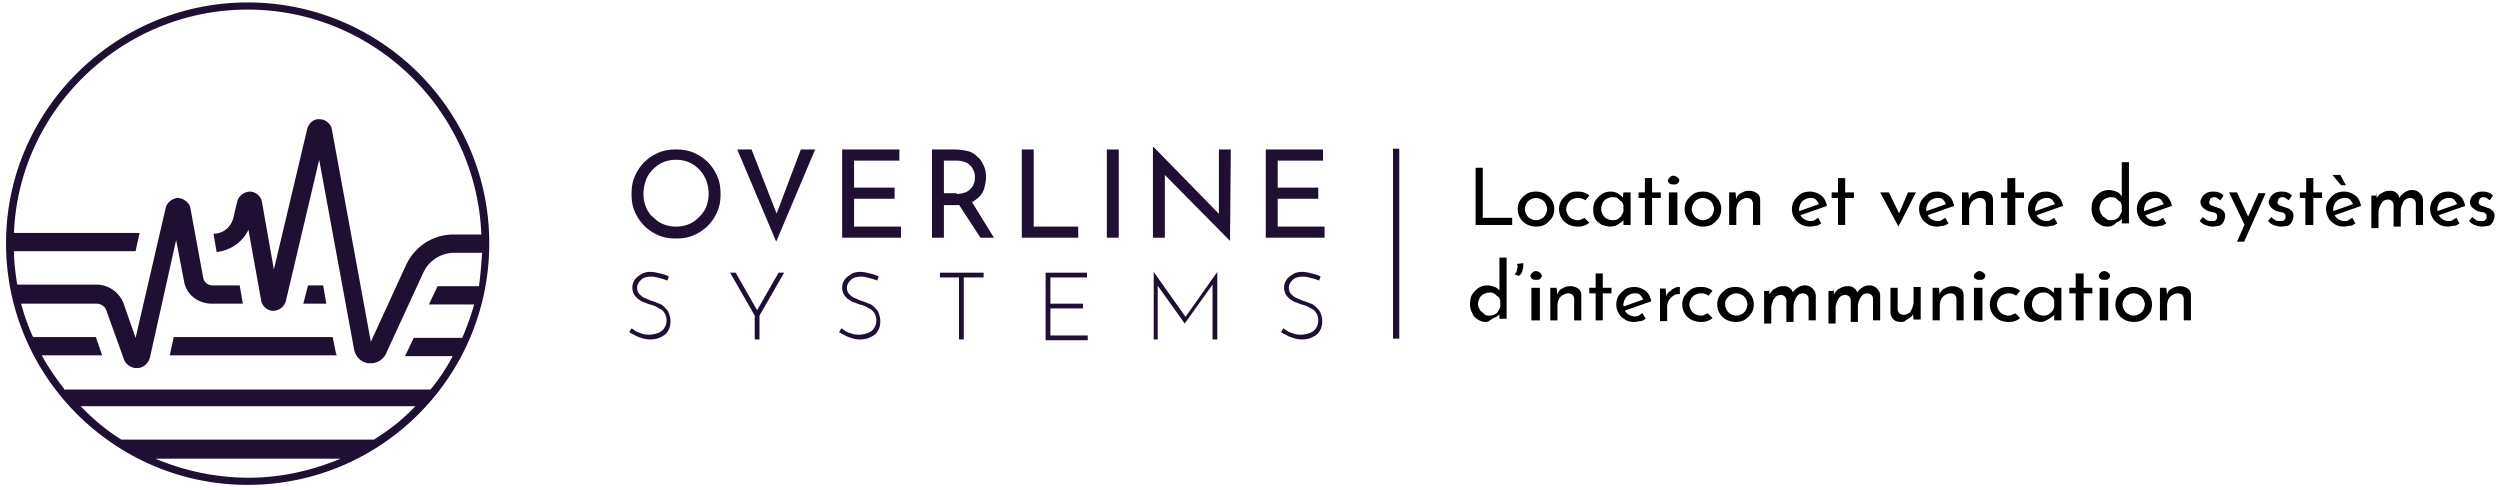 <svg width="398" height="78" xmlns="http://www.w3.org/2000/svg"><g transform="translate(-1 -1)" fill="none" fill-rule="evenodd"><g transform="translate(100.149 24.418)" fill="#1E0F33" fill-rule="nonzero"><path d="M1.392 7.465c0-1.012.126-1.898.506-2.783a7.18 7.18 0 0 1 1.518-2.278A7.18 7.18 0 0 1 5.694.886C6.58.506 7.465.38 8.478.38c1.012 0 1.898.126 2.783.506a7.18 7.18 0 0 1 2.278 1.518 7.18 7.18 0 0 1 1.518 2.278c.38.885.506 1.771.506 2.783 0 1.013-.126 1.898-.506 2.784a7.18 7.18 0 0 1-1.518 2.278 7.18 7.18 0 0 1-2.278 1.518c-.885.38-1.771.506-2.783.506-1.013 0-1.898-.126-2.784-.506a7.18 7.18 0 0 1-2.278-1.518 7.18 7.18 0 0 1-1.518-2.278c-.38-.886-.506-1.771-.506-2.784zm1.898 0c0 .76.126 1.392.38 2.025.252.633.632 1.265 1.138 1.645.506.506 1.012.886 1.645 1.139s1.265.38 2.025.38c.759 0 1.391-.127 2.024-.38s1.139-.633 1.645-1.14c.506-.505.886-1.011 1.139-1.644a5.73 5.73 0 0 0 .38-2.025c0-.759-.127-1.391-.38-2.15-.253-.633-.633-1.266-1.139-1.772s-1.012-.886-1.645-1.139a5.245 5.245 0 0 0-2.024-.38c-.76 0-1.392.127-2.025.38s-1.139.633-1.645 1.139-.886 1.012-1.139 1.771c-.253.76-.38 1.392-.38 2.151z"/><path d="M20.498 0.38L25.053 12.021 24.041 11.767 28.343 0.38 30.621 0.38 24.421 15.057 18.221 0.38 20.498 0.38z"/><path d="M34.923 0.38L44.033 0.38 44.033 2.151 36.821 2.151 36.821 6.453 43.274 6.453 43.274 8.225 36.821 8.225 36.821 12.653 44.286 12.653 44.286 14.425 34.923 14.425z"/><path d="M52.89.38c.76 0 1.392.126 2.025.253.632.126 1.139.506 1.518.885.506.38.76.886 1.012 1.392.254.506.38 1.139.38 1.898 0 .506-.126 1.139-.253 1.645s-.38 1.012-.76 1.392c-.379.38-.885.76-1.391 1.012-.633.253-1.392.38-2.278.38H51.12v5.188H49.22V.38h3.67zm.253 7.085c.507 0 1.013-.126 1.392-.253.38-.126.633-.38.886-.632.253-.253.38-.506.506-.886.127-.253.127-.633.127-.886s0-.632-.127-.886c-.126-.253-.253-.632-.506-.885s-.506-.506-.886-.633c-.38-.126-.759-.253-1.265-.253h-2.151v5.188h2.024v.126zm2.278 1.013l3.67 5.947h-2.152l-3.796-5.82 2.278-.127z"/><path d="M63.519 0.38L65.417 0.38 65.417 12.653 72.503 12.653 72.503 14.425 63.519 14.425z"/><path d="M77.058 0.38L78.956 0.38 78.956 14.425 77.058 14.425z"/><path d="M96.67 14.931L85.789 3.922 86.295 4.049 86.295 14.425 84.397 14.425 84.397 0 84.523 0 95.278 11.008 94.899 10.882 94.899 0.38 96.797 0.38z"/><path d="M102.364 0.38L111.475 0.38 111.475 2.151 104.262 2.151 104.262 6.453 110.715 6.453 110.715 8.225 104.262 8.225 104.262 12.653 111.728 12.653 111.728 14.425 102.364 14.425z"/><path d="M7.086 21.257c-.253-.126-.633-.253-1.139-.38-.506-.126-.886-.252-1.392-.252-.633 0-1.265.126-1.645.506-.38.38-.632.759-.632 1.265 0 .38.126.76.38 1.012.252.253.505.507.885.633.38.127.76.38 1.265.506.38.127.633.253 1.012.38.38.126.633.38.886.632.253.253.506.507.633.886.126.38.253.76.253 1.265 0 .633-.127 1.14-.38 1.519-.253.506-.632.759-1.138 1.012-.507.253-1.013.38-1.772.38-.506 0-1.012-.127-1.392-.253-.38-.127-.759-.253-1.139-.506-.38-.127-.632-.38-.759-.38l.38-.633c.253.127.506.38.759.506.253.127.633.253 1.012.38.38.127.76.127 1.14.127.379 0 .885-.127 1.264-.254.38-.126.76-.38 1.013-.759.253-.38.38-.759.38-1.265 0-.506-.127-.886-.38-1.265-.253-.38-.506-.507-1.013-.76-.38-.253-.759-.38-1.265-.506-.38-.126-.633-.253-1.012-.38-.38-.126-.633-.379-.886-.505-.253-.253-.506-.507-.633-.76a2.384 2.384 0 0 1-.253-1.012c0-.506.127-.886.38-1.265.253-.38.633-.633 1.012-.886.38-.253.886-.38 1.519-.38.506 0 1.012.127 1.518.254.506.126 1.012.253 1.392.506l-.253.632z"/><path d="M21.004 26.825L17.082 19.992 17.968 19.992 21.51 26.192 21.257 26.192 24.8 19.992 25.686 19.992 21.763 26.825 21.763 30.621 21.004 30.621 21.004 26.825z"/><path d="M40.49 21.257c-.253-.126-.632-.253-1.139-.38-.506-.126-.885-.252-1.391-.252-.633 0-1.266.126-1.645.506-.38.38-.633.759-.633 1.265 0 .38.127.76.38 1.012.253.253.506.507.885.633.38.127.76.38 1.266.506.38.127.632.253 1.012.38.38.126.633.38.886.632.253.253.506.507.632.886.127.38.253.76.253 1.265 0 .633-.126 1.14-.38 1.519-.252.506-.632.759-1.138 1.012-.506.253-1.012.38-1.772.38-.506 0-1.012-.127-1.391-.253-.38-.127-.76-.253-1.14-.506-.379-.127-.632-.38-.758-.38l.38-.633c.252.127.505.38.758.506.254.127.633.253 1.013.38.38.127.759.127 1.138.127.38 0 .886-.127 1.266-.254.38-.126.759-.38 1.012-.759.253-.38.38-.759.38-1.265 0-.506-.127-.886-.38-1.265-.253-.38-.506-.507-1.012-.76-.38-.253-.76-.38-1.266-.506-.38-.126-.632-.253-1.012-.38-.38-.126-.632-.379-.885-.505-.254-.253-.507-.507-.633-.76a2.384 2.384 0 0 1-.253-1.012c0-.506.126-.886.38-1.265.252-.38.632-.633 1.012-.886s.885-.38 1.518-.38c.506 0 1.012.127 1.518.254.507.126 1.013.253 1.392.506l-.253.632z"/><path d="M50.486 19.992L57.445 19.992 57.445 20.751 54.282 20.751 54.282 30.621 53.523 30.621 53.523 20.751 50.486 20.751z"/><path d="M67.441 19.992L73.895 19.992 73.895 20.751 68.074 20.751 68.074 24.927 73.262 24.927 73.262 25.686 68.074 25.686 68.074 29.988 74.021 29.988 74.021 30.747 67.315 30.747 67.315 19.992z"/><path d="M84.523 30.621L84.523 19.865 84.523 19.865 89.711 27.204 89.458 27.204 94.646 19.865 94.646 19.865 94.646 30.621 93.887 30.621 93.887 21.51 93.887 21.89 89.458 28.09 89.458 28.09 85.029 21.89 85.156 21.51 85.156 30.621z"/><path d="M110.842 21.257c-.253-.126-.633-.253-1.139-.38-.506-.126-.886-.252-1.392-.252-.632 0-1.265.126-1.645.506-.38.38-.632.759-.632 1.265 0 .38.126.76.38 1.012.252.253.505.507.885.633.38.127.76.38 1.265.506.38.127.633.253 1.013.38.38.126.632.38.885.632.253.253.506.507.633.886.126.38.253.76.253 1.265 0 .633-.127 1.14-.38 1.519-.253.506-.632.759-1.138 1.012-.506.253-1.013.38-1.772.38-.506 0-1.012-.127-1.392-.253-.38-.127-.759-.253-1.138-.506-.38-.127-.633-.38-.76-.38l.38-.633c.253.127.506.38.76.506.252.127.632.253 1.011.38.38.127.76.127 1.14.127.379 0 .885-.127 1.265-.254.38-.126.759-.38 1.012-.759.253-.38.38-.759.38-1.265 0-.506-.127-.886-.38-1.265-.253-.38-.506-.507-1.012-.76-.38-.253-.76-.38-1.266-.506-.38-.126-.632-.253-1.012-.38-.38-.126-.633-.379-.886-.505-.253-.253-.506-.507-.632-.76a2.384 2.384 0 0 1-.254-1.012c0-.506.127-.886.38-1.265.253-.38.633-.633 1.012-.886.38-.253.886-.38 1.519-.38.506 0 1.012.127 1.518.254.506.126 1.012.253 1.392.506l-.253.632z"/></g><g transform="translate(1.454 .377)" fill="#1E0F33" fill-rule="nonzero"><path d="M50.992 46.058L48.588 46.058 47.829 48.968 51.498 48.968z"/><path d="M52.51 54.282H27.205l-.632 2.91h26.571c0-.126-.126-.253-.126-.38l-.506-2.53z"/><path d="M38.972 1.012C17.84 1.012.506 18.221.506 39.352c0 21.13 17.208 38.465 38.466 38.465 21.257 0 38.465-17.208 38.465-38.466 0-21.257-17.334-38.339-38.465-38.339zm-14.678 72.63h29.482c-4.555 1.898-9.49 3.036-14.678 3.036a38.206 38.206 0 0 1-14.804-3.036zm34.796-3.037H18.853A32.83 32.83 0 0 1 12.4 65.29h53.27c-2.024 2.151-4.176 3.796-6.58 5.315zM9.743 62.507c-1.265-1.645-2.53-3.417-3.543-5.315h9.616l-1.012-2.91H4.808a32.866 32.866 0 0 1-1.898-5.314h12.02c.633 0 1.266.38 1.52 1.012l2.783 7.719c.253.885 1.139 1.518 2.024 1.518h.127c1.012 0 1.771-.76 2.024-1.645l4.176-18.727 1.265 6.58c.38 2.151 2.278 3.543 4.429 3.543h4.935l-.507-2.91h-4.302c-.759 0-1.391-.507-1.518-1.266l-2.024-11.008c-.127-.886-1.013-1.518-1.898-1.645-.886 0-1.772.633-2.025 1.518L21.131 54.41l-1.898-5.441c-.633-1.772-2.404-3.037-4.302-3.037H2.278c-.253-1.771-.507-3.416-.507-5.314h19.36l.632-2.91H1.771C2.531 18.093 18.98 2.15 38.971 2.15c19.993 0 36.442 15.943 37.201 35.809h-4.428c-3.29 0-6.2 1.898-7.592 4.934l-5.568 12.147-6.2-33.784c-.126-.885-1.012-1.645-1.898-1.645-1.012-.126-1.771.633-2.024 1.519l-5.315 22.396-1.898-10.755c-.126-.886-1.012-1.645-1.898-1.645-.885 0-1.771.632-2.024 1.518l-.633 2.657c-.38 1.519-1.645 2.531-3.163 2.531l.506 2.91c2.278-.253 4.176-1.645 5.061-3.543l2.025 11.262c.126.885 1.012 1.645 1.898 1.645.886 0 1.771-.633 2.024-1.519l5.315-22.522 5.567 30.24c.253 1.14 1.139 2.025 2.278 2.152h.38c1.011 0 2.024-.633 2.403-1.519l5.947-12.906a5.45 5.45 0 0 1 4.935-3.163H76.3c-.127 1.771-.253 3.543-.506 5.314h-6.58l-1.392 2.91h7.212a44.58 44.58 0 0 1-1.898 5.315h-7.718l-1.392 2.91h7.592c-1.012 1.898-2.151 3.67-3.543 5.314H9.743v-.126z"/></g><path stroke="#1E0F33" d="M223.264 24.671L223.264 54.912"/><g transform="translate(234.272 25.683)" fill="#000" fill-rule="nonzero"><path d="M1.518 2.025L2.784 2.025 2.784 9.996 7.465 9.996 7.465 11.135 1.645 11.135 1.645 2.025z"/><path d="M8.351 8.604c0-.506.127-1.012.38-1.392.253-.38.632-.759 1.012-1.012s.886-.38 1.518-.38c.633 0 1.013.127 1.519.38.38.253.759.633 1.012 1.012.253.38.38.886.38 1.392 0 .506-.127 1.012-.38 1.392-.253.38-.633.76-1.012 1.012-.38.253-.886.38-1.519.38a3.37 3.37 0 0 1-1.518-.38c-.38-.253-.76-.506-1.012-1.012-.253-.38-.38-.886-.38-1.392zm1.139 0c0 .38.126.633.253.886.126.253.38.506.633.633.253.126.506.253.885.253.38 0 .633-.127.886-.253.253-.127.506-.38.633-.633.126-.253.253-.633.253-.886s-.127-.632-.253-.886a1.525 1.525 0 0 0-.633-.632c-.253-.127-.506-.253-.886-.253s-.632.126-.885.253c-.253.126-.507.38-.633.632-.127.254-.253.507-.253.886zm10.249 2.151c-.253.253-.506.38-.886.506-.38.127-.632.127-1.012.127a3.37 3.37 0 0 1-1.518-.38c-.38-.253-.76-.506-1.013-1.012-.253-.38-.38-.886-.38-1.392 0-.506.127-1.012.38-1.392.253-.38.633-.759 1.013-1.012.38-.253.885-.38 1.391-.38.38 0 .76 0 1.14.127.379.127.632.253.885.506l-.633.76c-.126-.127-.38-.254-.506-.254-.253-.126-.506-.126-.759-.126s-.633.126-.886.253c-.253.126-.506.38-.632.632-.127.254-.253.507-.253.886 0 .38.126.633.253.886.126.253.38.506.632.633.253.126.633.253.886.253s.38 0 .633-.127c.126-.126.38-.126.506-.253l.759.76zm3.416.633c-.506 0-.885-.127-1.392-.253-.38-.253-.759-.506-1.012-.886s-.38-.886-.38-1.518c0-.633.127-1.14.38-1.519.253-.38.633-.759 1.012-1.012.38-.253.886-.38 1.392-.38.506 0 .886.127 1.266.38s.632.506.759.76l-.127.126.127-1.139h1.139v5.188h-1.14V9.743l.127.38c0 .126-.126.253-.253.38-.126.126-.253.252-.506.379-.126.126-.38.253-.632.38-.127 0-.507.126-.76.126zm.253-1.012c.253 0 .507 0 .76-.127.253-.126.38-.253.632-.506.127-.253.253-.38.38-.76V7.973c-.127-.254-.127-.507-.38-.633-.253-.127-.38-.38-.632-.506-.253-.127-.507-.127-.76-.127-.38 0-.632.127-.885.253-.253.127-.506.38-.633.633a2.384 2.384 0 0 0-.253 1.012c0 .38.126.633.253.886s.38.506.633.633c.253.126.632.253.885.253z"/><path d="M28.596 3.669L29.735 3.669 29.735 5.947 31.127 5.947 31.127 6.833 29.735 6.833 29.735 11.135 28.596 11.135 28.596 6.833 27.584 6.833 27.584 5.947 28.596 5.947z"/><path d="M32.266 4.049c0-.127.15-.38.3-.506.15-.127.3-.253.601-.253.15 0 .451.126.602.253.15.126.3.253.3.506s-.15.38-.3.506c-.15.127-.3.127-.602.127-.15 0-.45 0-.6-.127-.151-.126-.301-.253-.301-.506zm.15 1.898h1.353v5.188h-1.353V5.947zm2.507 2.657c0-.506.126-1.012.38-1.392.252-.38.632-.759 1.012-1.012s.885-.38 1.518-.38 1.012.127 1.518.38c.38.253.76.633 1.013 1.012.253.38.38.886.38 1.392 0 .506-.127 1.012-.38 1.392-.253.38-.633.76-1.013 1.012-.38.253-.885.38-1.518.38a3.37 3.37 0 0 1-1.518-.38c-.38-.253-.76-.506-1.013-1.012-.253-.38-.38-.886-.38-1.392zm1.139 0c0 .38.126.633.253.886.126.253.38.506.632.633.253.126.506.253.886.253s.633-.127.886-.253c.253-.127.506-.38.632-.633.127-.253.253-.633.253-.886s-.126-.632-.253-.886a1.525 1.525 0 0 0-.632-.632c-.253-.127-.506-.253-.886-.253s-.633.126-.886.253c-.253.126-.506.38-.632.632-.127.254-.253.507-.253.886zm6.959-2.657l.126 1.265V6.96c.127-.38.38-.759.76-.885.38-.254.759-.38 1.265-.38.506 0 .886.126 1.265.38.38.253.506.632.506 1.138v3.923h-1.138V7.718a.967.967 0 0 0-.254-.632c-.126-.127-.38-.253-.759-.253-.253 0-.506.126-.759.253-.253.126-.506.38-.633.632a2.384 2.384 0 0 0-.253 1.013v2.404H42.01V5.947h1.012zm11.894 5.44c-.633 0-1.139-.126-1.519-.379-.38-.253-.759-.506-1.012-1.012-.253-.38-.38-.886-.38-1.392 0-.506.127-1.012.38-1.392.253-.38.633-.759 1.012-1.012.38-.253.886-.38 1.519-.38.632 0 1.265.254 1.771.633.506.38.76 1.012.886 1.645L53.27 9.616l-.253-.632 3.543-1.266-.253.127c-.127-.253-.253-.506-.506-.76-.254-.252-.507-.252-.886-.252-.38 0-.633.126-.886.253-.253.126-.506.38-.633.632-.126.254-.253.633-.253.886 0 .38.127.633.253 1.012.127.253.38.507.633.633.253.127.506.253.886.253.253 0 .506 0 .632-.126.254-.127.38-.253.633-.38l.506.886c-.253.126-.506.38-.885.38-.254 0-.507.126-.886.126z"/><path d="M59.343 3.669L60.482 3.669 60.482 5.947 61.874 5.947 61.874 6.833 60.482 6.833 60.482 11.135 59.343 11.135 59.343 6.833 58.331 6.833 58.331 5.947 59.343 5.947z"/><path d="M68.96 11.388L66.05 5.947 67.441 5.947 69.466 10.123 68.707 10.123 70.478 5.947 71.744 5.947z"/><path d="M75.16 11.388c-.633 0-1.139-.127-1.518-.38-.38-.253-.76-.506-1.013-1.012-.253-.506-.38-.886-.38-1.392 0-.506.127-1.012.38-1.392.253-.38.633-.759 1.013-1.012.38-.253.885-.38 1.518-.38s1.265.254 1.771.633c.506.38.76 1.012.886 1.645l-4.302 1.518-.253-.632 3.543-1.266-.253.127c-.127-.253-.253-.506-.506-.76-.253-.252-.506-.252-.886-.252s-.633.126-.886.253c-.253.126-.506.38-.632.632-.127.254-.254.633-.254.886 0 .38.127.633.254 1.012.126.253.38.507.632.633.253.127.506.253.886.253.253 0 .506 0 .633-.126.253-.127.38-.253.632-.38l.506.886c-.253.126-.506.38-.885.38-.253 0-.506.126-.886.126zm4.935-5.441l.126 1.265V6.96c.127-.38.38-.759.76-.885.379-.254.885-.38 1.265-.38.506 0 .885.126 1.265.38.38.253.506.632.506 1.138v3.923h-1.139V7.718a.967.967 0 0 0-.253-.632c-.126-.127-.38-.253-.759-.253-.253 0-.506.126-.76.253-.252.126-.505.38-.632.632a2.384 2.384 0 0 0-.253 1.013v2.404h-1.139V5.947h1.013z"/><path d="M86.295 3.669L87.56 3.669 87.56 5.947 88.952 5.947 88.952 6.833 87.56 6.833 87.56 11.135 86.295 11.135 86.295 6.833 85.282 6.833 85.282 5.947 86.295 5.947z"/><path d="M92.495 11.388c-.633 0-1.139-.127-1.519-.38-.38-.253-.759-.506-1.012-1.012s-.38-.886-.38-1.392c0-.506.127-1.012.38-1.392.253-.38.633-.759 1.012-1.012.38-.253.886-.38 1.519-.38.632 0 1.265.254 1.771.633.506.38.76 1.012.886 1.645L90.85 9.616l-.253-.632 3.543-1.266-.253.127c-.127-.253-.253-.506-.506-.76-.254-.252-.507-.252-.886-.252-.38 0-.633.126-.886.253-.253.126-.506.38-.633.632-.126.254-.253.633-.253.886 0 .38.127.633.253 1.012.127.253.38.507.633.633.253.127.506.253.886.253.253 0 .506 0 .632-.126.254-.127.38-.253.633-.38l.506.886c-.253.126-.506.38-.885.38-.254 0-.507.126-.886.126zm9.743 0c-.506 0-.886-.127-1.266-.38s-.759-.506-.885-1.012c-.253-.38-.38-.886-.38-1.518 0-.633.127-1.14.38-1.519.253-.38.632-.759 1.012-1.012s.886-.38 1.392-.38c.38 0 .759.127 1.139.253.38.127.632.38.885.76v.38-5.821h1.14v9.743h-1.14V9.616l.127.38c-.253.38-.633.633-1.012.76-.38.505-.886.632-1.392.632zm.38-1.012c.252 0 .632 0 .885-.127.253-.126.506-.253.633-.506.126-.253.253-.38.38-.76V7.973c-.127-.254-.127-.507-.38-.633-.253-.127-.38-.38-.633-.506-.253-.127-.506-.127-.76-.127-.252 0-.632.127-.885.253-.253.127-.506.38-.633.633-.126.253-.253.633-.253.886 0 .38.127.632.253.885.127.253.38.506.633.633.253.253.506.38.76.38zm7.212 1.012c-.633 0-1.14-.127-1.519-.38-.38-.253-.759-.506-1.012-1.012s-.38-.886-.38-1.392c0-.506.127-1.012.38-1.392.253-.38.633-.759 1.012-1.012.38-.253.886-.38 1.519-.38.632 0 1.265.254 1.771.633.506.38.76 1.012.886 1.645l-4.302 1.518-.253-.632 3.543-1.266-.254.127c-.126-.253-.253-.506-.506-.76-.253-.252-.506-.252-.885-.252-.38 0-.633.126-.886.253-.253.126-.506.38-.633.632-.126.254-.253.633-.253.886 0 .38.127.633.253 1.012.127.253.38.507.633.633.253.127.506.253.886.253.253 0 .506 0 .632-.126.253-.127.38-.253.633-.38l.506.886c-.253.126-.506.38-.886.38-.253 0-.506.126-.885.126zm9.11 0c-.38 0-.76-.127-1.139-.253-.38-.127-.633-.38-.886-.633l.507-.633c.253.254.506.38.632.507.253.126.506.126.633.126h.506c.127 0 .253-.126.38-.253.126-.126.126-.253.126-.38 0-.253 0-.38-.126-.506-.127-.126-.253-.253-.507-.253-.253 0-.38-.126-.632-.126-.38-.127-.76-.38-1.012-.633-.254-.253-.38-.506-.38-.886 0-.253.126-.506.253-.759s.38-.38.633-.632a2.384 2.384 0 0 1 1.012-.254c.38 0 .633 0 1.012.127.38.127.506.253.76.506l-.507.76c-.126-.127-.38-.254-.506-.38-.253-.127-.38-.127-.506-.127-.127 0-.253 0-.38.127a.272.272 0 0 0-.253.253c0 .126-.126.253-.126.38 0 .126 0 .379.126.379.127.127.253.253.506.253.127.127.38.127.633.253.253.127.506.127.633.253.126.127.38.253.506.506s.126.38.126.633-.126.633-.253.886c-.126.253-.38.506-.632.632-.253 0-.633.127-1.14.127zm5.188-.127l-2.53-5.314h1.264l2.151 4.682-.885.632zm-1.266 2.531l3.417-7.718h1.139L124 13.792h-1.139zm6.96-2.404c-.38 0-.76-.127-1.14-.253-.379-.127-.632-.38-.885-.633l.506-.633c.253.254.506.38.633.507.253.126.506.126.633.126h.506c.126 0 .253-.126.38-.253.126-.126.126-.253.126-.38 0-.253 0-.38-.127-.506-.126-.126-.253-.253-.506-.253s-.38-.126-.632-.126c-.38-.127-.76-.38-1.013-.633-.253-.253-.38-.506-.38-.886 0-.253.127-.506.254-.759.126-.253.38-.38.632-.632a2.384 2.384 0 0 1 1.013-.254c.38 0 .632 0 1.012.127s.506.253.76.506l-.507.76c-.127-.127-.38-.254-.506-.38-.253-.127-.38-.127-.506-.127-.127 0-.253 0-.38.127a.272.272 0 0 0-.253.253c0 .126-.126.253-.126.38 0 .126 0 .379.126.379.127.127.253.253.506.253.127.127.38.127.633.253.253.127.506.127.633.253.126.127.38.253.506.506s.126.38.126.633-.126.633-.253.886c-.126.253-.38.506-.633.632-.253 0-.632.127-1.138.127z"/><path d="M133.744 3.669L135.009 3.669 135.009 5.947 136.401 5.947 136.401 6.833 135.009 6.833 135.009 11.135 133.744 11.135 133.744 6.833 132.858 6.833 132.858 5.947 133.871 5.947 133.871 3.669z"/><path d="M139.944 11.388c-.632 0-1.139-.127-1.518-.38-.38-.253-.76-.506-1.012-1.012-.253-.506-.38-.886-.38-1.392 0-.506.127-1.012.38-1.392.253-.38.632-.759 1.012-1.012s.886-.38 1.518-.38c.633 0 1.266.254 1.772.633.506.38.759 1.012.885 1.645L138.3 9.616l-.253-.632 3.543-1.266-.253.127c-.126-.253-.253-.506-.506-.76-.253-.252-.506-.252-.886-.252s-.632.126-.886.253c-.253.126-.506.38-.632.632-.127.254-.253.633-.253.886 0 .38.126.633.253 1.012.126.253.38.507.632.633.254.127.507.253.886.253.253 0 .506 0 .633-.126.253-.127.38-.253.633-.38l.506.886c-.253.126-.506.38-.886.38-.253 0-.506.126-.886.126zm-1.898-8.225h1.266l.885 1.645h-.759l-1.392-1.645zm6.96 2.784l.126 1.139-.127-.127c.254-.38.507-.759.886-.885.38-.254.76-.38 1.266-.38.253 0 .506 0 .759.126.253.127.38.254.506.38.126.127.253.38.253.633.253-.38.506-.633.886-.886s.759-.38 1.138-.38c.507 0 .886.127 1.266.507.253.253.506.632.506 1.138v3.923h-1.139V7.718a.967.967 0 0 0-.253-.632.967.967 0 0 0-.633-.253c-.253 0-.632.126-.759.253-.253.126-.38.38-.506.759a2.384 2.384 0 0 0-.253 1.012v2.53h-1.139V7.973a.967.967 0 0 0-.253-.633.967.967 0 0 0-.633-.253c-.253 0-.632.126-.759.253-.126.126-.38.38-.506.759a2.384 2.384 0 0 0-.253 1.012v2.53h-1.139V6.454h.76v-.506zm11.514 5.44c-.633 0-1.139-.126-1.518-.379-.38-.253-.76-.506-1.013-1.012-.253-.506-.38-.886-.38-1.392 0-.506.127-1.012.38-1.392.253-.38.633-.759 1.013-1.012.38-.253.885-.38 1.518-.38s1.265.254 1.771.633c.506.38.76 1.012.886 1.645l-4.302 1.518-.253-.632 3.543-1.266-.253.127c-.127-.253-.253-.506-.506-.76-.253-.252-.507-.252-.886-.252-.38 0-.633.126-.886.253-.253.126-.506.38-.632.632-.127.254-.254.633-.254.886 0 .38.127.633.254 1.012.126.253.38.507.632.633.253.127.506.253.886.253.253 0 .506 0 .633-.126.253-.127.38-.253.632-.38l.506.886c-.253.126-.506.38-.885.38-.253 0-.633.126-.886.126zm5.314 0c-.38 0-.759-.126-1.139-.252-.38-.127-.632-.38-.885-.633l.506-.633c.253.254.506.38.633.507.253.126.506.126.632.126h.506c.127 0 .253-.126.38-.253.126-.126.126-.253.126-.38 0-.253 0-.38-.126-.506-.127-.126-.253-.253-.506-.253s-.38-.126-.633-.126c-.38-.127-.76-.38-1.012-.633-.253-.253-.38-.506-.38-.886 0-.253.127-.506.253-.759.127-.253.38-.38.633-.632a2.384 2.384 0 0 1 1.012-.254c.38 0 .633 0 1.012.127.38.127.507.253.76.506l-.506.76c-.127-.127-.38-.254-.507-.38-.253-.127-.38-.127-.506-.127s-.253 0-.38.127a.272.272 0 0 0-.252.253c0 .126-.127.253-.127.38 0 .126 0 .379.127.379.126.127.253.253.506.253.126.127.38.127.632.253.253.127.507.127.633.253.127.127.38.253.506.506.127.253.127.38.127.633s-.127.633-.253.886c-.127.253-.38.506-.633.632-.253 0-.633.127-1.139.127zM3.29 26.573c-.506 0-.886-.127-1.265-.38-.38-.253-.76-.506-.886-1.012-.253-.38-.38-.886-.38-1.519 0-.632.127-1.138.38-1.518.253-.38.632-.76 1.012-1.012.38-.253.886-.38 1.392-.38.38 0 .76.127 1.139.253.38.127.632.38.885.76l-.126.38v-5.821H6.58v9.743H5.44V24.8l.127.38c-.253.38-.632.632-1.012.759s-.759.633-1.265.633zm.38-1.013c.252 0 .632 0 .885-.126.253-.127.506-.253.633-.506.126-.253.253-.38.38-.76v-1.012c-.127-.253-.127-.506-.38-.632-.253-.127-.38-.38-.633-.506-.253-.127-.506-.127-.759-.127s-.633.127-.886.253c-.253.127-.506.38-.632.633-.127.253-.253.632-.253.885 0 .38.126.633.253.886.126.253.38.506.632.633.127.253.506.38.76.38zm4.175-6.58c.127-.126.38-.379.38-.758a1.08 1.08 0 0 0 0-.886l1.012-.127v.76c-.127.253-.127.506-.253.759a.988.988 0 0 1-.506.506l-.633-.253zm2.53.254c0-.127.15-.38.301-.506.15-.127.3-.253.601-.253.15 0 .451.126.602.253.15.126.3.253.3.506s-.15.38-.3.506-.3.126-.602.126c-.15 0-.45 0-.6-.126-.151-.127-.301-.253-.301-.506zm.15 1.898h1.354v5.188h-1.353V21.13zm4.026 0l.127 1.265v-.253c.126-.38.38-.76.759-.886.38-.253.76-.38 1.265-.38.506 0 .886.127 1.266.38s.506.633.506 1.14v3.922h-1.14v-3.417a.967.967 0 0 0-.252-.632c-.127-.127-.38-.253-.76-.253-.252 0-.506.126-.759.253-.253.126-.506.38-.632.632a2.384 2.384 0 0 0-.253 1.013v2.404h-1.14V21.13h1.013z"/><path d="M20.751 18.853L21.89 18.853 21.89 21.131 23.282 21.131 23.282 22.017 21.89 22.017 21.89 26.319 20.751 26.319 20.751 22.017 19.739 22.017 19.739 21.131 20.751 21.131z"/><path d="M26.951 26.572c-.632 0-1.139-.127-1.518-.38-.38-.253-.76-.506-1.012-1.012-.253-.38-.38-.886-.38-1.392 0-.506.127-1.012.38-1.392.253-.38.632-.76 1.012-1.012.38-.253.886-.38 1.518-.38.633 0 1.266.253 1.772.633s.759 1.012.885 1.645L25.306 24.8l-.253-.632 3.543-1.266-.253.127c-.126-.253-.253-.506-.506-.76-.253-.252-.506-.252-.886-.252s-.632.126-.885.253c-.254.126-.507.38-.633.632-.127.253-.253.633-.253.886 0 .38.126.633.253 1.012.126.253.38.506.633.633.253.126.506.253.885.253.253 0 .506 0 .633-.127.253-.126.38-.253.633-.38l.506.887c-.253.126-.506.38-.886.38-.253 0-.633.126-.886.126zm4.935-5.441l.127 1.518v-.253c.126-.253.38-.633.632-.76.253-.252.506-.379.76-.505.252-.127.506-.127.759-.127v1.14c-.38 0-.76 0-1.013.252-.253.127-.506.38-.759.76-.126.252-.253.632-.253.885v2.404H31v-5.188h.886v-.126zm7.465 4.808c-.253.253-.506.38-.885.506-.38.127-.633.127-1.013.127a3.37 3.37 0 0 1-1.518-.38c-.38-.253-.76-.506-1.012-1.012-.253-.38-.38-.886-.38-1.392 0-.506.127-1.012.38-1.392.253-.38.632-.76 1.012-1.012.38-.253.886-.38 1.392-.38.38 0 .76 0 1.139.127.38.126.632.253.885.506l-.632.76c-.127-.127-.38-.254-.506-.254-.253-.126-.507-.126-.76-.126s-.632.126-.885.253c-.253.126-.506.38-.633.632-.126.253-.253.506-.253.886s.127.633.253.886c.127.253.38.506.633.632.253.127.632.253.885.253s.38 0 .633-.126c.127-.127.38-.127.506-.253l.76.759zm.76-2.151c0-.506.126-1.012.38-1.392.252-.38.632-.76 1.011-1.012.38-.253.886-.38 1.519-.38.632 0 1.012.127 1.518.38.38.253.76.633 1.012 1.012.254.38.38.886.38 1.392 0 .506-.126 1.012-.38 1.392-.253.38-.632.759-1.012 1.012s-.886.38-1.518.38a3.37 3.37 0 0 1-1.519-.38c-.38-.253-.759-.506-1.012-1.012-.253-.38-.38-.886-.38-1.392zm1.265 0c0 .38.126.633.253.886s.38.506.633.632c.253.127.506.253.885.253.38 0 .633-.126.886-.253.253-.126.506-.38.633-.632.126-.253.253-.633.253-.886s-.127-.633-.253-.886a1.525 1.525 0 0 0-.633-.632c-.253-.127-.506-.253-.886-.253s-.632.126-.885.253c-.253.126-.506.38-.633.632-.253.253-.253.506-.253.886zm6.96-2.657l.126 1.139v-.127c.253-.38.506-.76.885-.886.38-.253.76-.38 1.266-.38.253 0 .506 0 .759.127s.38.253.506.38c.127.126.253.38.253.633h-.126c.253-.38.506-.633.885-.886.38-.253.76-.38 1.14-.38.505 0 .885.127 1.264.506.253.253.507.633.507 1.14v3.922h-1.14v-3.417a.967.967 0 0 0-.252-.632.967.967 0 0 0-.633-.253c-.253 0-.633.126-.76.253-.126.126-.379.38-.505.759a2.384 2.384 0 0 0-.253 1.012v2.53h-1.14v-3.416a.967.967 0 0 0-.252-.632.967.967 0 0 0-.633-.253c-.253 0-.633.126-.759.253-.127.126-.38.38-.506.759-.127.38-.253.633-.253 1.012v2.53h-1.139v-5.187h.76v-.506zm10.248 0l.127 1.139v-.127c.253-.38.506-.76.885-.886.38-.253.76-.38 1.266-.38.253 0 .506 0 .759.127s.38.253.506.38c.127.126.253.38.253.633h-.126c.253-.38.506-.633.885-.886.38-.253.76-.38 1.14-.38.505 0 .885.127 1.264.506.254.253.507.633.507 1.14v3.922h-1.14v-3.417a.967.967 0 0 0-.252-.632.967.967 0 0 0-.633-.253c-.253 0-.633.126-.76.253-.126.126-.379.38-.505.759a2.384 2.384 0 0 0-.253 1.012v2.53h-1.14v-3.416a.967.967 0 0 0-.252-.632.967.967 0 0 0-.633-.253c-.253 0-.632.126-.759.253-.127.126-.38.38-.506.759-.127.38-.253.633-.253 1.012v2.53h-1.139v-5.187h.76v-.506zm10.755 5.44c-.506 0-.885-.126-1.138-.379-.253-.253-.506-.633-.506-1.139v-3.922h1.138v3.416c0 .253.127.506.253.633.127.126.38.253.76.253.253 0 .506-.127.759-.253.253-.127.38-.38.506-.76.126-.252.253-.632.253-1.012v-2.404h1.139v5.188h-1.139l-.127-1.265.127.253c-.127.253-.253.506-.506.632-.253.254-.506.38-.76.507-.126.253-.505.253-.759.253zm6.074-5.44l.127 1.265v-.253c.126-.38.38-.76.759-.886.38-.253.885-.38 1.265-.38.506 0 .886.127 1.265.38.38.253.506.633.506 1.14v3.922h-1.138v-3.417a.967.967 0 0 0-.253-.632c-.127-.127-.38-.253-.76-.253-.253 0-.506.126-.759.253-.253.126-.506.38-.632.632a2.384 2.384 0 0 0-.253 1.013v2.404H74.4V21.13h1.013zm5.567-1.898c0-.127.15-.38.301-.506.15-.127.3-.253.601-.253.15 0 .451.126.602.253.15.126.3.253.3.506s-.15.38-.3.506-.301.126-.602.126c-.15 0-.45 0-.601-.126-.3-.127-.3-.253-.3-.506zm0 1.898h1.353v5.188H80.98V21.13zm7.34 4.808c-.254.253-.507.38-.886.506-.38.127-.633.127-1.013.127a3.37 3.37 0 0 1-1.518-.38c-.38-.253-.76-.506-1.012-1.012-.253-.38-.38-.886-.38-1.392 0-.506.127-1.012.38-1.392.253-.38.632-.76 1.012-1.012.38-.253.886-.38 1.392-.38.38 0 .759 0 1.139.127.38.126.632.253.885.506l-.632.76c-.127-.127-.38-.254-.507-.254-.253-.126-.506-.126-.759-.126s-.632.126-.885.253c-.254.126-.507.38-.633.632-.127.253-.253.506-.253.886s.126.633.253.886c.126.253.38.506.633.632.253.127.632.253.885.253s.38 0 .633-.126c.126-.127.38-.127.506-.253l.76.759zm3.416.633c-.507 0-.886-.127-1.392-.253-.38-.253-.76-.507-1.013-.886-.253-.38-.38-.886-.38-1.518 0-.633.127-1.14.38-1.519.254-.38.633-.76 1.013-1.012.38-.253.885-.38 1.392-.38.506 0 .885.127 1.265.38.38.253.633.506.76.76l-.127.126.126-1.14H94.9v5.189H93.76v-1.392l.127.253c0 .126-.127.253-.253.38-.127.126-.253.252-.507.379-.126.127-.38.253-.632.38-.253.126-.506.253-.76.253zm.253-1.013c.253 0 .506 0 .759-.126.253-.127.38-.253.633-.506s.253-.38.38-.76v-1.012c-.127-.253-.127-.506-.38-.632-.127-.127-.38-.38-.633-.506-.253-.127-.506-.127-.76-.127-.379 0-.632.127-.885.253-.253.127-.506.38-.633.633a2.384 2.384 0 0 0-.253 1.012c0 .38.127.633.253.886.127.253.38.506.633.632.253.127.633.253.886.253z"/><path d="M97.176 18.853L98.442 18.853 98.442 21.131 99.834 21.131 99.834 22.017 98.442 22.017 98.442 26.319 97.176 26.319 97.176 22.017 96.164 22.017 96.164 21.131 97.176 21.131z"/><path d="M100.846 19.233c0-.127.15-.38.3-.506.15-.127.301-.253.602-.253.15 0 .45.126.601.253.15.126.3.253.3.506s-.15.38-.3.506-.3.126-.601.126c-.15 0-.451 0-.601-.126-.15-.127-.301-.253-.301-.506zm.15 1.898h1.353v5.188h-1.353V21.13zm2.507 2.657c0-.506.127-1.012.38-1.392.253-.38.632-.76 1.012-1.012.506-.253.886-.38 1.518-.38.633 0 1.013.127 1.519.38s.759.633 1.012 1.012c.253.38.38.886.38 1.392 0 .506-.127 1.012-.38 1.392-.253.38-.633.759-1.012 1.012-.38.253-.886.38-1.519.38a3.37 3.37 0 0 1-1.518-.38c-.38-.253-.76-.506-1.012-1.012-.253-.38-.38-.886-.38-1.392zm1.139 0c0 .38.126.633.253.886.126.253.38.506.633.632.253.127.506.253.885.253.38 0 .633-.126.886-.253.253-.126.506-.38.633-.632.126-.253.253-.633.253-.886s-.127-.633-.253-.886a1.525 1.525 0 0 0-.633-.632c-.253-.127-.506-.253-.886-.253s-.632.126-.885.253c-.254.126-.507.38-.633.632-.127.253-.253.506-.253.886zm6.96-2.657l.126 1.265v-.253c.126-.38.38-.76.759-.886.38-.253.886-.38 1.265-.38.506 0 .886.127 1.265.38.38.253.507.633.507 1.14v3.922h-1.14v-3.417a.967.967 0 0 0-.252-.632c-.127-.127-.38-.253-.76-.253-.253 0-.506.126-.759.253-.253.126-.506.38-.632.632a2.384 2.384 0 0 0-.253 1.013v2.404h-1.14V21.13h1.013z"/></g></g></svg>